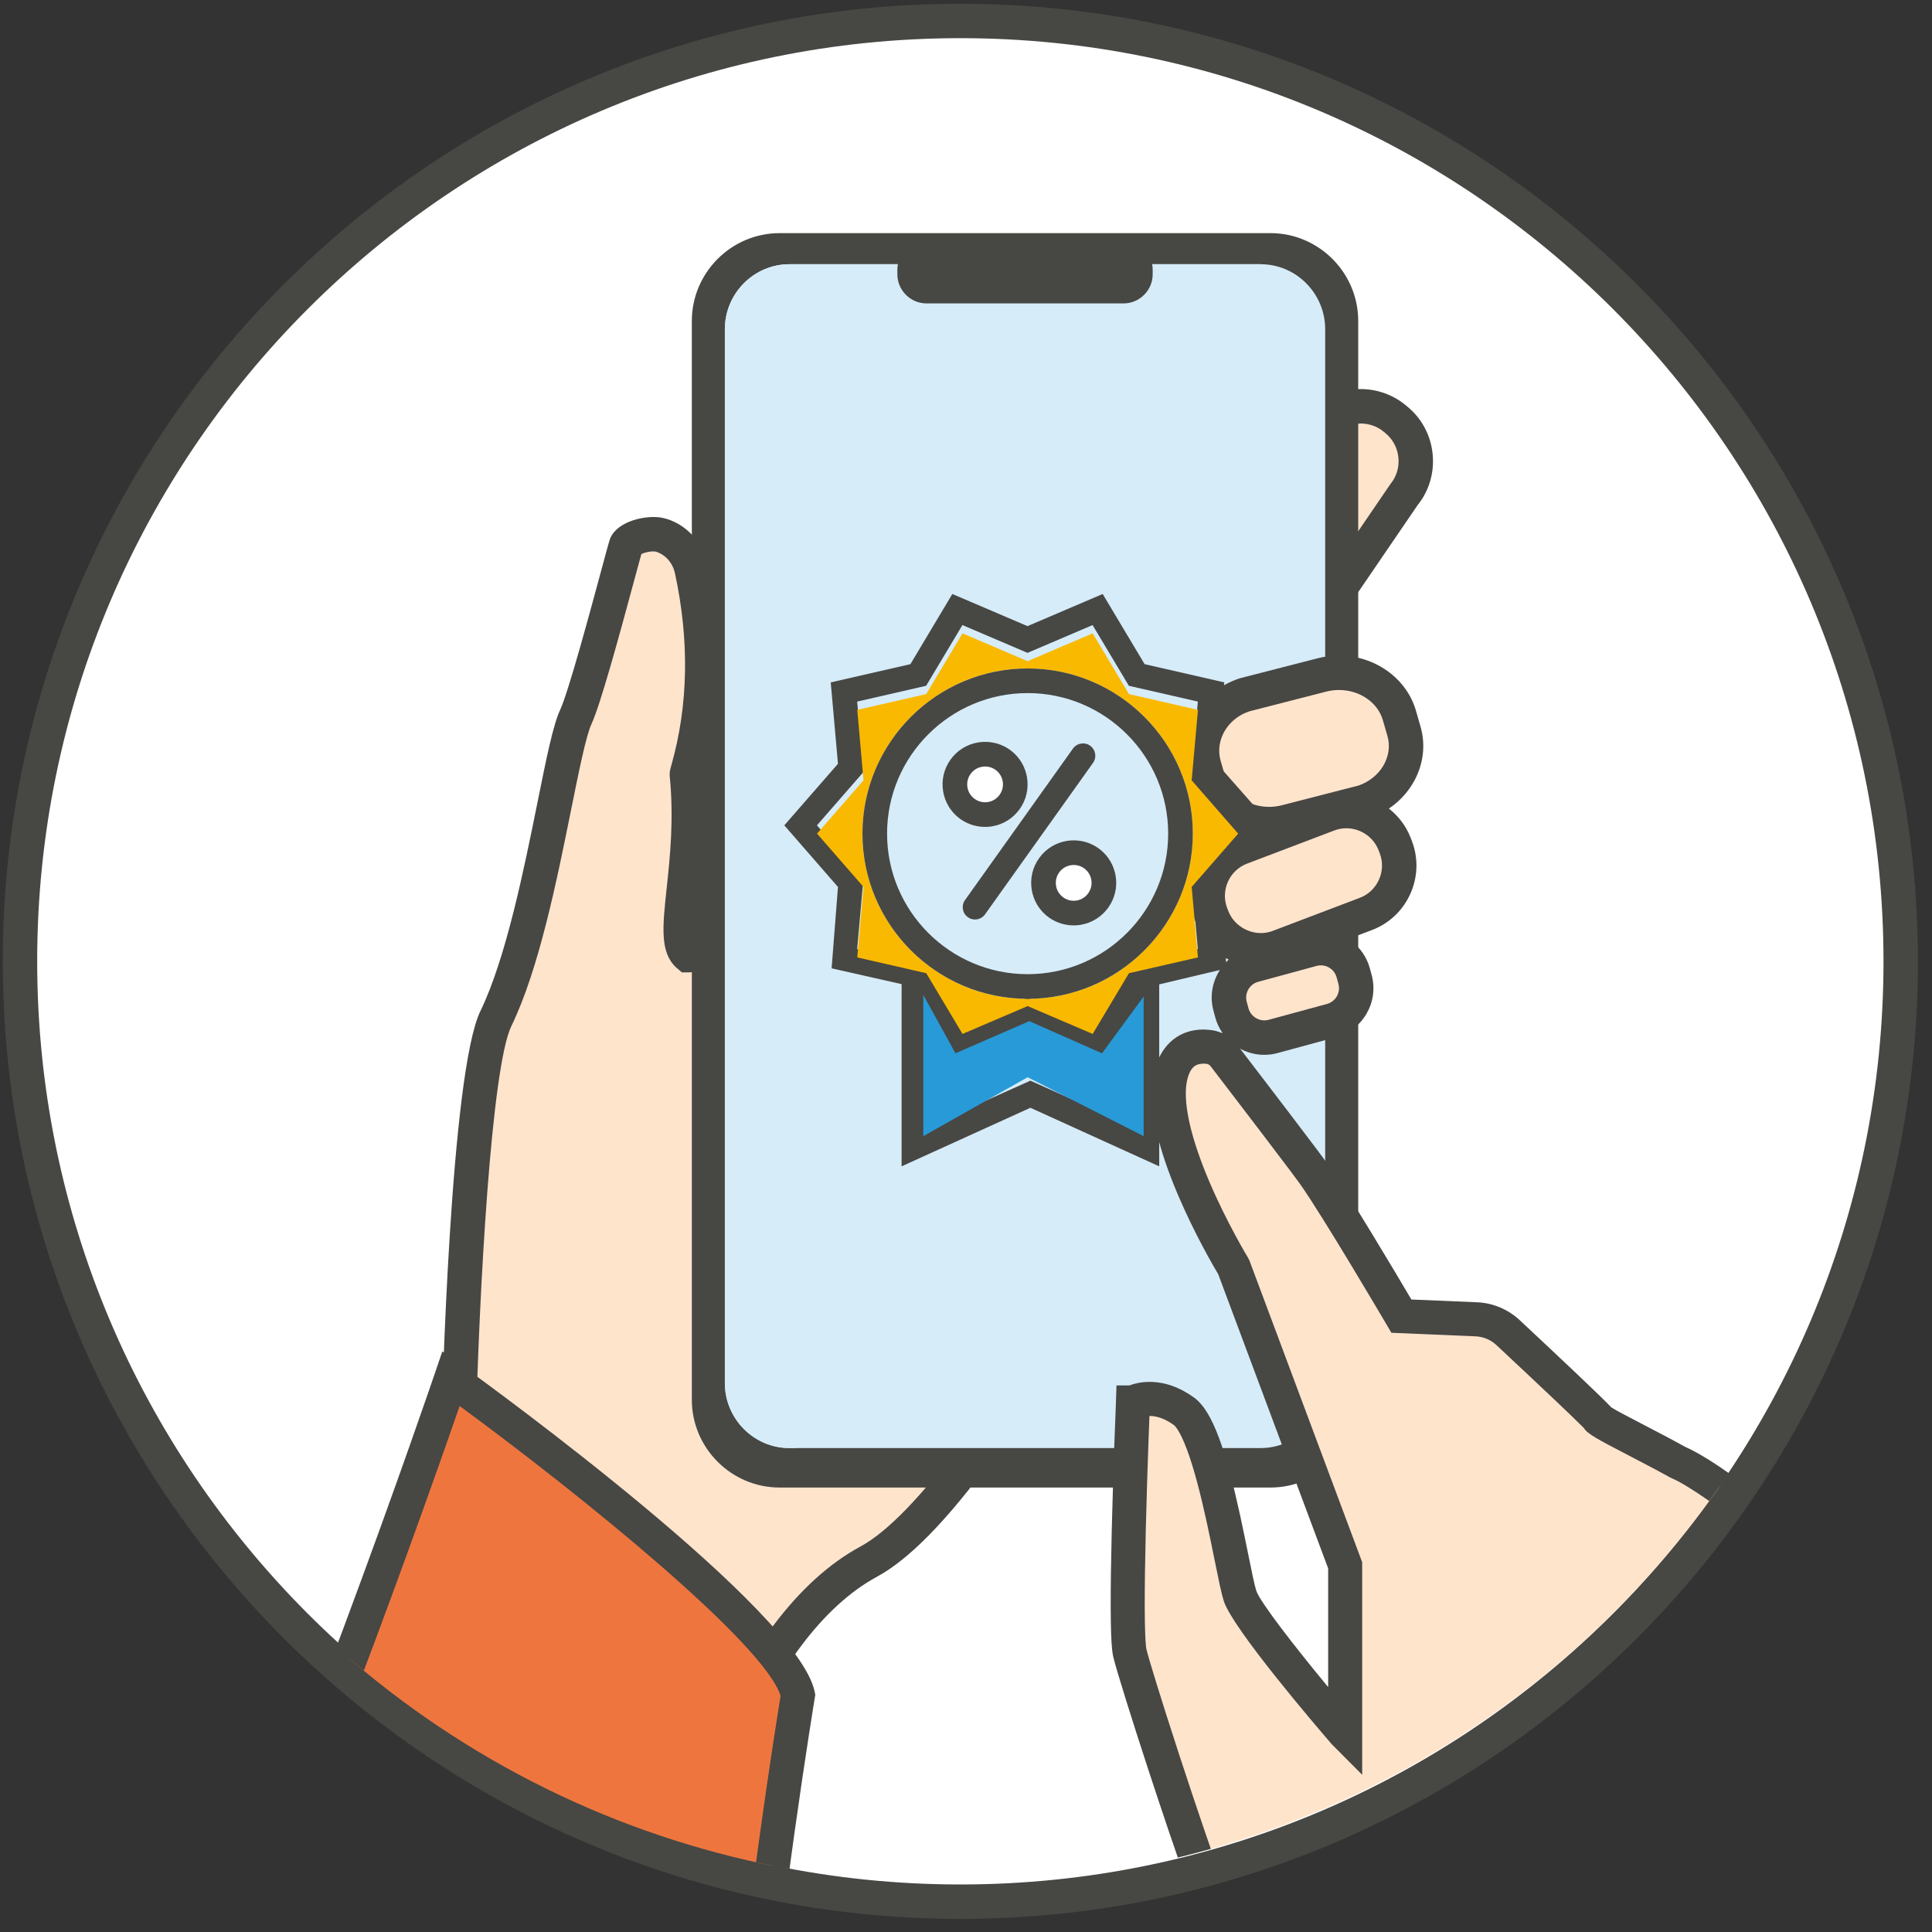 <?xml version="1.0" encoding="utf-8"?>
<!-- Generator: Adobe Illustrator 16.0.0, SVG Export Plug-In . SVG Version: 6.00 Build 0)  -->
<!DOCTYPE svg PUBLIC "-//W3C//DTD SVG 1.1//EN" "http://www.w3.org/Graphics/SVG/1.1/DTD/svg11.dtd">
<svg version="1.1" xmlns="http://www.w3.org/2000/svg" xmlns:xlink="http://www.w3.org/1999/xlink" x="0px" y="0px" width="165px"
	 height="165px" viewBox="0 0 165 165" enable-background="new 0 0 165 165" xml:space="preserve">
<rect x="0" y="0" width="165" height="165" fill="#333333" stroke="none"/>
<g id="圖層_1">
</g>
<g id="圖層_2">
	<circle fill="#FFFFFF" cx="82.017" cy="82.1" r="80.311"/>
	<path fill="#474744" d="M82.017,163.882c-45.094,0-81.781-36.688-81.781-81.782c0-45.093,36.687-81.78,81.781-81.78
		c45.095,0,81.781,36.687,81.781,81.78C163.798,127.193,127.111,163.882,82.017,163.882z M82.017,3.259
		c-43.473,0-78.841,35.368-78.841,78.84c0,43.475,35.368,78.842,78.841,78.842c43.474,0,78.841-35.367,78.841-78.842
		C160.857,38.627,125.49,3.259,82.017,3.259z"/>
	<g>
		<path fill="#FFE4CC" d="M99.673,96.662c0,0-8.031,16.065-16.188,27.155c-3.246,4.416-6.512,8.039-9.3,9.552
			c-2.729,1.479-5.039,3.777-6.95,6.324C62.284,146.291,60,154.546,60,154.546l-20.861-31.558c0,0,0.712-30.852,3.217-36.01
			c3.651-7.521,5.414-22.715,6.817-25.739c1.04-2.245,4.012-13.837,4.295-14.687c0.124-0.368,1.113-0.931,2.397-0.931
			c1.03,0,2.778,0.997,3.221,3.043c2.23,10.342-0.454,17.164-0.425,17.468c0.787,7.949-1.578,13.849,0.082,15.412
			c0.062,0.059,0.176,0.031,0.338-0.073c2.876-1.847,20.726-27.868,22.922-28.43C84.324,52.45,99.673,96.662,99.673,96.662z"/>
		<path fill="#474744" d="M60.555,158.051l-22.897-34.637l0.011-0.46c0.074-3.19,0.794-31.324,3.364-36.618
			c2.187-4.504,3.735-12.185,4.867-17.793c0.775-3.843,1.335-6.62,1.94-7.922c0.715-1.545,2.609-8.571,3.52-11.948
			c0.434-1.611,0.629-2.334,0.714-2.586c0.431-1.273,2.232-1.935,3.792-1.935c1.843,0,4.089,1.572,4.657,4.203
			c1.339,6.208,1.226,12.175-0.337,17.735c-0.015,0.051-0.028,0.097-0.04,0.137c0.361,3.917-0.013,7.394-0.287,9.947
			c-0.091,0.849-0.2,1.861-0.238,2.7c2.173-2.524,6.205-7.91,9.334-12.091c9.179-12.261,11.313-14.813,12.685-15.163l0.18-0.046
			l0.232-0.006c1.377,0,2.566,0,11.116,22.766c4.056,10.798,7.856,21.738,7.895,21.847l0.203,0.586l-0.276,0.555
			c-0.082,0.162-8.182,16.305-16.32,27.368c-3.837,5.221-7.036,8.483-9.782,9.974c-2.278,1.234-4.457,3.224-6.475,5.914
			c-4.729,6.301-6.972,14.281-6.994,14.361L60.555,158.051z M40.62,122.563l18.934,28.643c1.124-3.08,3.246-8.051,6.505-12.394
			c2.275-3.031,4.774-5.298,7.426-6.733c2.324-1.262,5.29-4.334,8.815-9.131c7.147-9.717,14.297-23.487,15.781-26.392
			c-6.215-17.861-13.6-37.379-16.18-41.564c-2.005,2.082-6.896,8.615-10.593,13.552c-6.097,8.146-9.912,13.188-11.434,14.165
			c-0.354,0.227-0.697,0.336-1.05,0.336l0,0h-0.588l-0.509-0.436c-1.377-1.297-1.145-3.466-0.791-6.75
			c0.28-2.613,0.629-5.866,0.261-9.582c-0.03-0.319,0.028-0.526,0.157-0.984c1.432-5.093,1.531-10.583,0.294-16.318
			c-0.304-1.413-1.491-1.883-1.783-1.883c-0.512,0-0.894,0.131-1.091,0.226c-0.122,0.435-0.345,1.259-0.576,2.12
			c-1.389,5.151-2.934,10.783-3.691,12.418c-0.458,0.989-1.074,4.039-1.725,7.268c-1.227,6.084-2.754,13.655-5.104,18.497
			C41.964,91.149,40.918,110.268,40.62,122.563z"/>
	</g>
	<g>
		<path fill="#FFE4CC" d="M119.872,42.287l-6.46,9.473l-6.34,9.292c-0.387,0.467-0.834,0.629-1.318,0.583
			c-1.521-0.145-3.402-2.34-4.869-3.552l-0.149-0.124c-1.933-1.6-2.207-4.491-0.606-6.426l9.688-11.71v-0.002l2.873-3.474
			c1.601-1.934,4.492-2.205,6.426-0.606l0.147,0.122C121.199,37.462,121.471,40.354,119.872,42.287z"/>
		<path fill="#474744" d="M105.911,63.112c-0.099,0-0.198-0.004-0.299-0.014c-1.623-0.154-3.098-1.528-4.524-2.857
			c-0.397-0.37-0.781-0.729-1.141-1.026l-0.148-0.124c-2.563-2.122-2.924-5.933-0.803-8.495l12.562-15.187
			c1.147-1.387,2.843-2.181,4.653-2.181c1.402,0,2.766,0.49,3.842,1.379l0.146,0.121c1.241,1.025,2.007,2.475,2.158,4.083
			c0.15,1.584-0.313,3.127-1.306,4.356l-12.846,18.821C107.598,62.724,106.804,63.112,105.911,63.112z M105.911,60.259v1.383
			l0.002-1.382L105.911,60.259z M116.211,36.169c-0.931,0-1.802,0.407-2.389,1.115L101.262,52.47
			c-1.088,1.314-0.903,3.269,0.41,4.356l0.15,0.123c0.398,0.33,0.827,0.729,1.27,1.141c0.812,0.756,2.168,2.02,2.8,2.082
			c0.002-0.003,0.007-0.009,0.014-0.017l12.833-18.804c0.524-0.633,0.77-1.436,0.691-2.261c-0.078-0.827-0.47-1.57-1.104-2.093
			l-0.145-0.121C117.63,36.418,116.932,36.169,116.211,36.169z"/>
	</g>
	<path fill="#EFA26F" d="M111.452,51.76l-6.339,9.292c-0.387,0.467-0.835,0.629-1.319,0.583l4.063-21.812
		C107.866,39.944,108.557,49.731,111.452,51.76z"/>
	<g>
		<path fill="#474744" d="M108.5,127.041H66.582c-4.123,0-7.496-3.373-7.496-7.494V27.408c0-4.121,3.374-7.498,7.496-7.498H108.5
			c4.123,0,7.497,3.376,7.497,7.498v92.139C115.997,123.668,112.623,127.041,108.5,127.041z"/>
		<g>
			<path fill="#D6ECF8" d="M113.176,28.115v90.004c0,3.053-2.479,5.551-5.511,5.551H67.417c-3.031,0-5.511-2.498-5.511-5.551V28.115
				c0-3.053,2.479-5.55,5.511-5.55h40.249C110.696,22.565,113.176,25.063,113.176,28.115z"/>
			<path fill="#D6ECF8" d="M107.665,22.565L67.913,123.67h-0.497c-3.031,0-5.511-2.498-5.511-5.551V28.115
				c0-3.053,2.479-5.55,5.511-5.55H107.665z"/>
		</g>
		<path fill="#474744" d="M95.952,25.913H79.13c-1.371,0-2.492-1.121-2.492-2.49v-0.392c0-1.371,1.122-2.49,2.492-2.49h16.822
			c1.37,0,2.491,1.12,2.491,2.49v0.392C98.443,24.792,97.322,25.913,95.952,25.913z"/>
	</g>
	<g>
		<g>
			<path fill="#FFE4CC" d="M116.656,78.051l-0.963,0.365l-6.479,2.463c-0.152,0.056-0.307,0.107-0.459,0.144
				c-2.146,0.559-4.428-0.585-5.232-2.701l-0.096-0.249c-0.861-2.27,0.289-4.831,2.558-5.692l6.039-2.294l0.44-0.167l0.961-0.366
				c2.27-0.863,4.83,0.289,5.692,2.555l0.095,0.251C120.075,74.628,118.925,77.189,116.656,78.051z"/>
			<path fill="#474744" d="M107.654,82.634c-2.431,0-4.643-1.523-5.504-3.789l-0.094-0.244c-1.154-3.039,0.377-6.443,3.407-7.594
				l7.44-2.827c0.668-0.254,1.367-0.383,2.079-0.383c2.433,0,4.646,1.522,5.509,3.79l0.096,0.254
				c0.555,1.461,0.506,3.059-0.139,4.495c-0.645,1.436-1.807,2.533-3.27,3.09l-7.442,2.828c-0.22,0.081-0.432,0.148-0.642,0.199
				C108.646,82.57,108.151,82.634,107.654,82.634z M114.983,70.737c-0.354,0-0.701,0.064-1.034,0.191l-7.441,2.827
				c-1.517,0.575-2.281,2.278-1.705,3.796l0.094,0.243c0.52,1.368,2.068,2.172,3.488,1.806c0.127-0.03,0.223-0.064,0.318-0.1
				l7.433-2.825c0.729-0.277,1.309-0.826,1.632-1.546c0.324-0.72,0.348-1.518,0.07-2.248l-0.096-0.253
				C117.313,71.499,116.203,70.737,114.983,70.737z"/>
		</g>
	</g>
	<g>
		<g>
			<path fill="#FFE4CC" d="M113.717,87.159l-4.996,1.358c-1.518,0.414-3.098-0.491-3.512-2.008l-0.154-0.566
				c-0.412-1.516,0.49-3.098,2.008-3.51l4.996-1.36c1.52-0.414,3.1,0.491,3.512,2.006l0.154,0.566
				C116.138,85.165,115.234,86.745,113.717,87.159z"/>
			<path fill="#474744" d="M107.973,90.088c-1.949,0-3.67-1.313-4.182-3.191l-0.154-0.566c-0.303-1.111-0.152-2.278,0.422-3.285
				c0.576-1.007,1.506-1.727,2.619-2.03l4.996-1.36c0.369-0.101,0.75-0.152,1.133-0.152c1.951,0,3.671,1.313,4.182,3.192
				l0.154,0.566c0.627,2.303-0.736,4.688-3.039,5.316l-4.997,1.357C108.736,90.036,108.355,90.088,107.973,90.088z M112.807,82.443
				c-0.122,0-0.243,0.016-0.361,0.049l-4.996,1.359c-0.355,0.098-0.652,0.328-0.838,0.652c-0.186,0.325-0.234,0.699-0.138,1.053
				l0.154,0.568c0.196,0.718,0.976,1.175,1.705,0.975l4.997-1.358c0.74-0.202,1.178-0.968,0.977-1.708l-0.154-0.566
				C113.988,82.864,113.434,82.443,112.807,82.443z"/>
		</g>
	</g>
	<g>
		<g>
			<path fill="#FFE4CC" d="M116.498,68.476c-0.035,0.014-0.071,0.026-0.107,0.037l-6.549,1.682c-2.88,0.741-5.858-0.819-6.618-3.46
				l-0.391-1.357c-0.731-2.538,0.839-5.193,3.517-6.054l2.162-0.554l4.388-1.127c2.878-0.74,5.856,0.819,6.616,3.463l0.391,1.355
				C120.625,64.964,119.108,67.58,116.498,68.476z"/>
			<path fill="#474744" d="M108.389,71.85c-3.076,0-5.78-1.937-6.578-4.708l-0.391-1.357c-0.949-3.294,1.02-6.747,4.479-7.86
				l6.634-1.706c0.595-0.152,1.206-0.23,1.818-0.23c3.075,0,5.779,1.937,6.577,4.711l0.391,1.354
				c0.927,3.227-0.981,6.658-4.345,7.813c-0.019,0.009-0.098,0.036-0.176,0.058l-6.592,1.695
				C109.613,71.772,109,71.85,108.389,71.85z M114.352,58.928c-0.365,0-0.73,0.046-1.087,0.138l-6.551,1.681
				c-1.853,0.599-2.975,2.465-2.468,4.224l0.391,1.357c0.438,1.52,1.979,2.582,3.752,2.582c0.365,0,0.73-0.047,1.086-0.139
				l6.551-1.683c1.875-0.649,2.963-2.502,2.469-4.222l-0.391-1.354C117.666,59.99,116.123,58.928,114.352,58.928z"/>
		</g>
	</g>
	<g>
		<path fill="#474744" d="M103.939,65.23l0.618-6.952l-6.803-1.556l-3.581-5.993l-6.42,2.745l-6.42-2.745l-3.581,5.993l-6.804,1.556
			l0.618,6.952l-4.584,5.258l4.584,5.261l-0.543,6.951L77,84.049v15.56l11-5.001l11,5.001v-15.54l5.77-1.369l-0.724-6.951
			l4.531-5.261L103.939,65.23z M97,96.326l-9-4.033l-9,4.033V86.264l2.357,3.984l6.409-2.744l6.677,2.744L97,86.401V96.326z
			 M102.301,81.059l-5.891,1.347l-3.099,5.188l-5.558-2.377l-5.559,2.377l-3.099-5.188l-5.891-1.347l0.536-6.017l-3.97-4.555
			l3.97-4.552l-0.535-6.018l5.89-1.348l3.099-5.186l5.559,2.375l5.558-2.375l3.099,5.186l5.891,1.348l-0.535,6.018l3.969,4.552
			l-3.969,4.555L102.301,81.059z"/>
		<g>
			<polygon fill="#289AD7" points="87.906,87.21 81.601,89.955 78.854,84.97 78.854,97.032 87.763,91.999 97.674,97.032 
				97.674,85.107 94.114,89.955 			"/>
			<path fill="#F9B900" d="M101.775,66.643l0.535-6.018l-5.892-1.347l-3.099-5.187l-5.557,2.375l-5.559-2.375l-3.099,5.187
				l-5.891,1.347l0.535,6.018l-3.97,4.552l3.97,4.554l-0.536,6.017l5.892,1.348l3.099,5.188l5.559-2.378l5.557,2.378l3.099-5.188
				l5.892-1.348l-0.535-6.017l3.969-4.554L101.775,66.643z M87.764,85.302c-7.779,0-14.107-6.329-14.107-14.107
				c0-7.777,6.329-14.105,14.107-14.105c7.777,0,14.106,6.328,14.106,14.105C101.87,78.973,95.541,85.302,87.764,85.302z"/>
			<path fill="#D6ECF8" d="M87.764,59.192c-6.619,0-12.005,5.385-12.005,12.002c0,6.621,5.386,12.005,12.005,12.005
				s12.003-5.384,12.003-12.005C99.767,64.577,94.383,59.192,87.764,59.192z M80.548,67.59c-0.331-1.974,1.006-3.85,2.979-4.182
				c0.201-0.033,0.404-0.049,0.605-0.049c1.779,0,3.283,1.274,3.577,3.031c0.331,1.975-1.005,3.851-2.979,4.183
				c-0.199,0.032-0.402,0.05-0.604,0.05C82.347,70.622,80.842,69.347,80.548,67.59z M84.128,78.087
				c-0.206,0.289-0.529,0.442-0.856,0.442c-0.213,0-0.425-0.064-0.611-0.195c-0.473-0.338-0.582-0.993-0.244-1.466l9.22-12.938
				c0.338-0.473,0.993-0.582,1.466-0.245c0.473,0.337,0.584,0.993,0.248,1.466L84.128,78.087z M92.297,78.982
				c-0.199,0.033-0.402,0.05-0.603,0.05c-1.779,0-3.284-1.275-3.579-3.03c-0.16-0.957,0.061-1.92,0.625-2.708
				c0.563-0.791,1.4-1.314,2.355-1.474c0.199-0.033,0.402-0.05,0.605-0.05c1.777,0,3.282,1.273,3.577,3.031
				C95.609,76.775,94.271,78.651,92.297,78.982z"/>
			<path fill="#474744" d="M87.764,57.089c-7.779,0-14.107,6.328-14.107,14.105c0,7.779,6.329,14.107,14.107,14.107
				c7.777,0,14.106-6.329,14.106-14.107C101.87,63.417,95.541,57.089,87.764,57.089z M87.764,83.199
				c-6.619,0-12.005-5.384-12.005-12.005c0-6.617,5.386-12.002,12.005-12.002s12.003,5.385,12.003,12.002
				C99.767,77.815,94.383,83.199,87.764,83.199z"/>
			<path fill="#FFFFFF" d="M85.637,66.737c-0.123-0.74-0.756-1.276-1.504-1.276c-0.086,0-0.172,0.008-0.256,0.021
				c-0.832,0.14-1.395,0.929-1.256,1.76c0.139,0.824,0.928,1.396,1.76,1.254C85.213,68.358,85.777,67.569,85.637,66.737z"/>
			<path fill="#474744" d="M84.73,70.572c1.975-0.332,3.311-2.208,2.979-4.183c-0.294-1.757-1.798-3.031-3.577-3.031
				c-0.201,0-0.404,0.016-0.605,0.049c-1.974,0.332-3.311,2.208-2.979,4.182c0.294,1.757,1.799,3.032,3.579,3.032
				C84.328,70.622,84.531,70.604,84.73,70.572z M82.621,67.243c-0.139-0.832,0.424-1.62,1.256-1.76
				c0.084-0.013,0.17-0.021,0.256-0.021c0.748,0,1.381,0.536,1.504,1.276c0.141,0.832-0.424,1.621-1.256,1.76
				C83.549,68.639,82.76,68.066,82.621,67.243z"/>
			<path fill="#FFFFFF" d="M91.701,73.872c-0.086,0-0.172,0.006-0.257,0.022c-0.403,0.066-0.756,0.288-0.993,0.619
				c-0.236,0.333-0.329,0.738-0.262,1.14c0.139,0.824,0.928,1.396,1.76,1.257c0.831-0.14,1.395-0.93,1.256-1.761
				C93.081,74.408,92.447,73.872,91.701,73.872z"/>
			<path fill="#474744" d="M91.701,71.77c-0.203,0-0.406,0.017-0.605,0.05c-0.955,0.16-1.793,0.684-2.355,1.474
				c-0.564,0.789-0.785,1.751-0.625,2.708c0.295,1.755,1.8,3.03,3.579,3.03c0.2,0,0.403-0.017,0.603-0.05
				c1.975-0.331,3.313-2.207,2.981-4.182C94.983,73.043,93.479,71.77,91.701,71.77z M91.949,76.91
				c-0.832,0.14-1.621-0.433-1.76-1.257c-0.067-0.402,0.025-0.807,0.262-1.14c0.237-0.331,0.59-0.553,0.993-0.619
				c0.085-0.016,0.171-0.022,0.257-0.022c0.746,0,1.38,0.536,1.504,1.276C93.344,75.979,92.78,76.77,91.949,76.91z"/>
			<path fill="#474744" d="M93.102,63.685c-0.473-0.336-1.128-0.228-1.466,0.245l-9.22,12.938c-0.338,0.473-0.229,1.128,0.244,1.466
				c0.187,0.131,0.398,0.195,0.611,0.195c0.327,0,0.65-0.153,0.856-0.442l9.222-12.936C93.686,64.678,93.574,64.022,93.102,63.685z"
				/>
		</g>
	</g>
	<g>
		<defs>
			<circle id="SVGID_1_" cx="81.719" cy="81.458" r="79.458"/>
		</defs>
		<clipPath id="SVGID_2_">
			<use xlink:href="#SVGID_1_"  overflow="visible"/>
		</clipPath>
		<g clip-path="url(#SVGID_2_)">
			<path fill="#EE763E" d="M68.15,144.768c0,0-3.028,18.258-4.482,35.146h-49.53c11.898-25.373,24.382-62.172,24.382-62.172
				S66.779,138.154,68.15,144.768z"/>
			<path fill="#474744" d="M65.002,181.369H11.85l0.972-2.072c11.729-25.012,24.197-61.654,24.321-62.021l0.634-1.865l1.595,1.154
				c2.94,2.123,28.758,20.941,30.202,27.908l0.055,0.266l-0.044,0.268c-0.03,0.182-3.036,18.398-4.467,35.033L65.002,181.369z
				 M16.417,178.459h45.92c1.374-15.189,3.941-31.24,4.328-33.627c-1.368-4.426-16.811-16.973-27.41-24.754
				C36.63,127.658,26.393,156.734,16.417,178.459z"/>
		</g>
		<g clip-path="url(#SVGID_2_)">
			<path fill="#FFE4CC" d="M159.023,179.922h-38.18c-1.831-1.227-11.338-7.715-15.274-12.551c-0.833-1.021-3.882-9.854-6.226-17.021
				c-1.462-4.479-2.651-8.311-2.852-9.191c-0.07-0.307-0.117-0.912-0.146-1.734v-0.008c-0.099-2.932,0.036-8.586,0.178-13.076
				l0.002-0.021l0.001-0.059c0.006-0.197,0.012-0.391,0.019-0.584v-0.006c0.002-0.02,0.002-0.041,0.002-0.059
				c0.026-0.783,0.052-1.516,0.074-2.184c0.059-1.672,0.108-2.93,0.13-3.424l0.008-0.227c0,0,0,0,0.002-0.002
				c0.061-0.033,1.897-1.016,4.352,0.754c0.593,0.428,1.141,1.461,1.641,2.807c0.318,0.861,0.619,1.848,0.897,2.889
				c1.071,4.002,1.841,8.787,2.252,10.066c0.663,2.072,8.468,11.18,8.957,11.746c0.007,0.008,0.016,0.018,0.023,0.025v-14.379
				l-5.894-15.768l-2.42-6.473l-1.215-3.254c0,0-1.865-3.061-3.429-6.742c-0.686-1.613-1.313-3.344-1.7-4.988
				c-0.094-0.391-0.173-0.779-0.236-1.158v-0.002c-0.23-1.391-0.245-2.68,0.074-3.729c0.569-1.871,1.854-2.223,2.84-2.184
				c0.103,0.004,0.201,0.012,0.298,0.023s0.191,0.029,0.284,0.053c0.173,0.045,0.338,0.117,0.491,0.205c0,0,0.001,0,0.002,0.004
				c0.253,0.145,0.471,0.35,0.64,0.598c0,0,0.833,1.088,1.951,2.551c0.736,0.961,1.595,2.086,2.42,3.17
				c1.468,1.932,2.832,3.734,3.207,4.262c2.027,2.854,7.486,12.152,7.486,12.152l6.391,0.27c1.013,0.043,1.977,0.445,2.717,1.135
				c2.272,2.123,7.171,6.715,7.772,7.398c0,0.223,3.807,2.055,6.746,3.686c2.104,0.889,6.1,4.039,6.1,4.039
				c0.828,0.73,1.459,1.457,1.779,2.152c1.37,2.984,5.087,28.918,6.862,41.736C158.623,176.941,158.994,179.707,159.023,179.922z"/>
			<path fill="#474744" d="M160.69,181.377h-40.289l-0.367-0.248c-1.891-1.268-11.525-7.84-15.592-12.84
				c-1.053-1.291-4.105-10.223-6.481-17.488c-1.219-3.73-2.642-8.24-2.888-9.32c-0.061-0.266-0.136-0.734-0.18-2.006
				c-0.082-2.402-0.021-6.836,0.177-13.18l0.098-2.918c0.06-1.678,0.109-2.939,0.131-3.434l0.053-1.621h1.1
				c0.358-0.137,0.956-0.303,1.73-0.303c1.285,0,2.559,0.449,3.782,1.33c0.804,0.58,1.486,1.686,2.153,3.48
				c0.318,0.857,0.633,1.873,0.939,3.02c0.62,2.313,1.131,4.844,1.543,6.875c0.288,1.422,0.535,2.646,0.688,3.121
				c0.304,0.945,3.256,4.75,6.142,8.238v-10.137l-9.388-25.123c-0.371-0.619-2.023-3.441-3.453-6.809
				c-0.812-1.91-1.411-3.668-1.778-5.223c-0.1-0.422-0.187-0.844-0.255-1.256c-0.284-1.721-0.245-3.201,0.119-4.393
				c0.623-2.043,2.115-3.215,4.092-3.215l0.197,0.004c0.139,0.006,0.276,0.016,0.41,0.033c0.156,0.018,0.313,0.049,0.462,0.084
				c0.167,0.045,0.326,0.098,0.479,0.162h0.797l0.152,0.602c0.21,0.188,0.397,0.4,0.558,0.635l1.904,2.486
				c0.737,0.963,1.597,2.09,2.423,3.176c1.844,2.422,2.902,3.828,3.236,4.297c1.739,2.451,5.842,9.357,7.152,11.576l5.6,0.236
				c1.356,0.057,2.652,0.598,3.646,1.523c3.2,2.992,7.125,6.682,7.836,7.461c0.401,0.256,1.675,0.918,2.715,1.459
				c1.146,0.596,2.446,1.273,3.617,1.922c2.23,0.971,5.94,3.871,6.359,4.205c1.111,0.975,1.811,1.838,2.2,2.686
				c1.352,2.945,4.543,24.543,6.981,42.143c0.488,3.523,0.831,6.055,0.938,6.854L160.69,181.377z M121.287,178.467h36.072
				c-0.17-1.246-0.427-3.133-0.748-5.447c-3.312-23.893-5.834-39.342-6.745-41.328c-0.146-0.32-0.513-0.869-1.419-1.67
				c-1.007-0.791-4.128-3.125-5.702-3.789l-0.141-0.068c-1.166-0.646-2.471-1.324-3.614-1.92c-2.525-1.314-3.419-1.779-3.727-2.293
				c-0.818-0.83-3.58-3.449-7.466-7.078c-0.485-0.453-1.119-0.719-1.786-0.746l-7.181-0.303l-0.401-0.682
				c-0.055-0.094-5.449-9.277-7.417-12.051c-0.214-0.299-0.938-1.277-3.181-4.221c-0.825-1.084-1.682-2.205-2.417-3.168l-1.95-2.549
				c-0.093-0.131-0.149-0.186-0.21-0.221l-0.059-0.035c-0.027-0.012-0.054-0.021-0.08-0.029c-0.015-0.004-0.049-0.012-0.085-0.016
				c-0.059-0.006-0.119-0.012-0.18-0.014c-0.003,0-0.007,0-0.011,0c-0.578,0-1.077,0.145-1.386,1.152
				c-0.231,0.762-0.241,1.793-0.029,3.068c0.057,0.35,0.13,0.707,0.215,1.063c0.331,1.396,0.877,2.996,1.624,4.754
				c1.501,3.535,3.315,6.527,3.333,6.557l0.121,0.248l9.619,25.74v18.152l-2.596-2.607c-1.396-1.617-8.479-9.898-9.224-12.232
				c-0.202-0.629-0.44-1.805-0.771-3.434c-0.402-1.992-0.904-4.471-1.502-6.699c-0.282-1.061-0.572-1.99-0.856-2.76
				c-0.649-1.752-1.08-2.098-1.127-2.133c-0.719-0.518-1.42-0.781-2.081-0.781c-0.004,0-0.008,0-0.012,0
				c-0.025,0.637-0.059,1.514-0.095,2.549l-0.1,2.961c-0.191,6.141-0.253,10.631-0.174,12.93c0.036,1.109,0.096,1.418,0.107,1.467
				c0.16,0.701,1.2,4.113,2.815,9.063c3.384,10.346,5.477,15.846,5.989,16.578C110.296,170.875,118.82,176.795,121.287,178.467z"/>
		</g>
	</g>
</g>
</svg>
